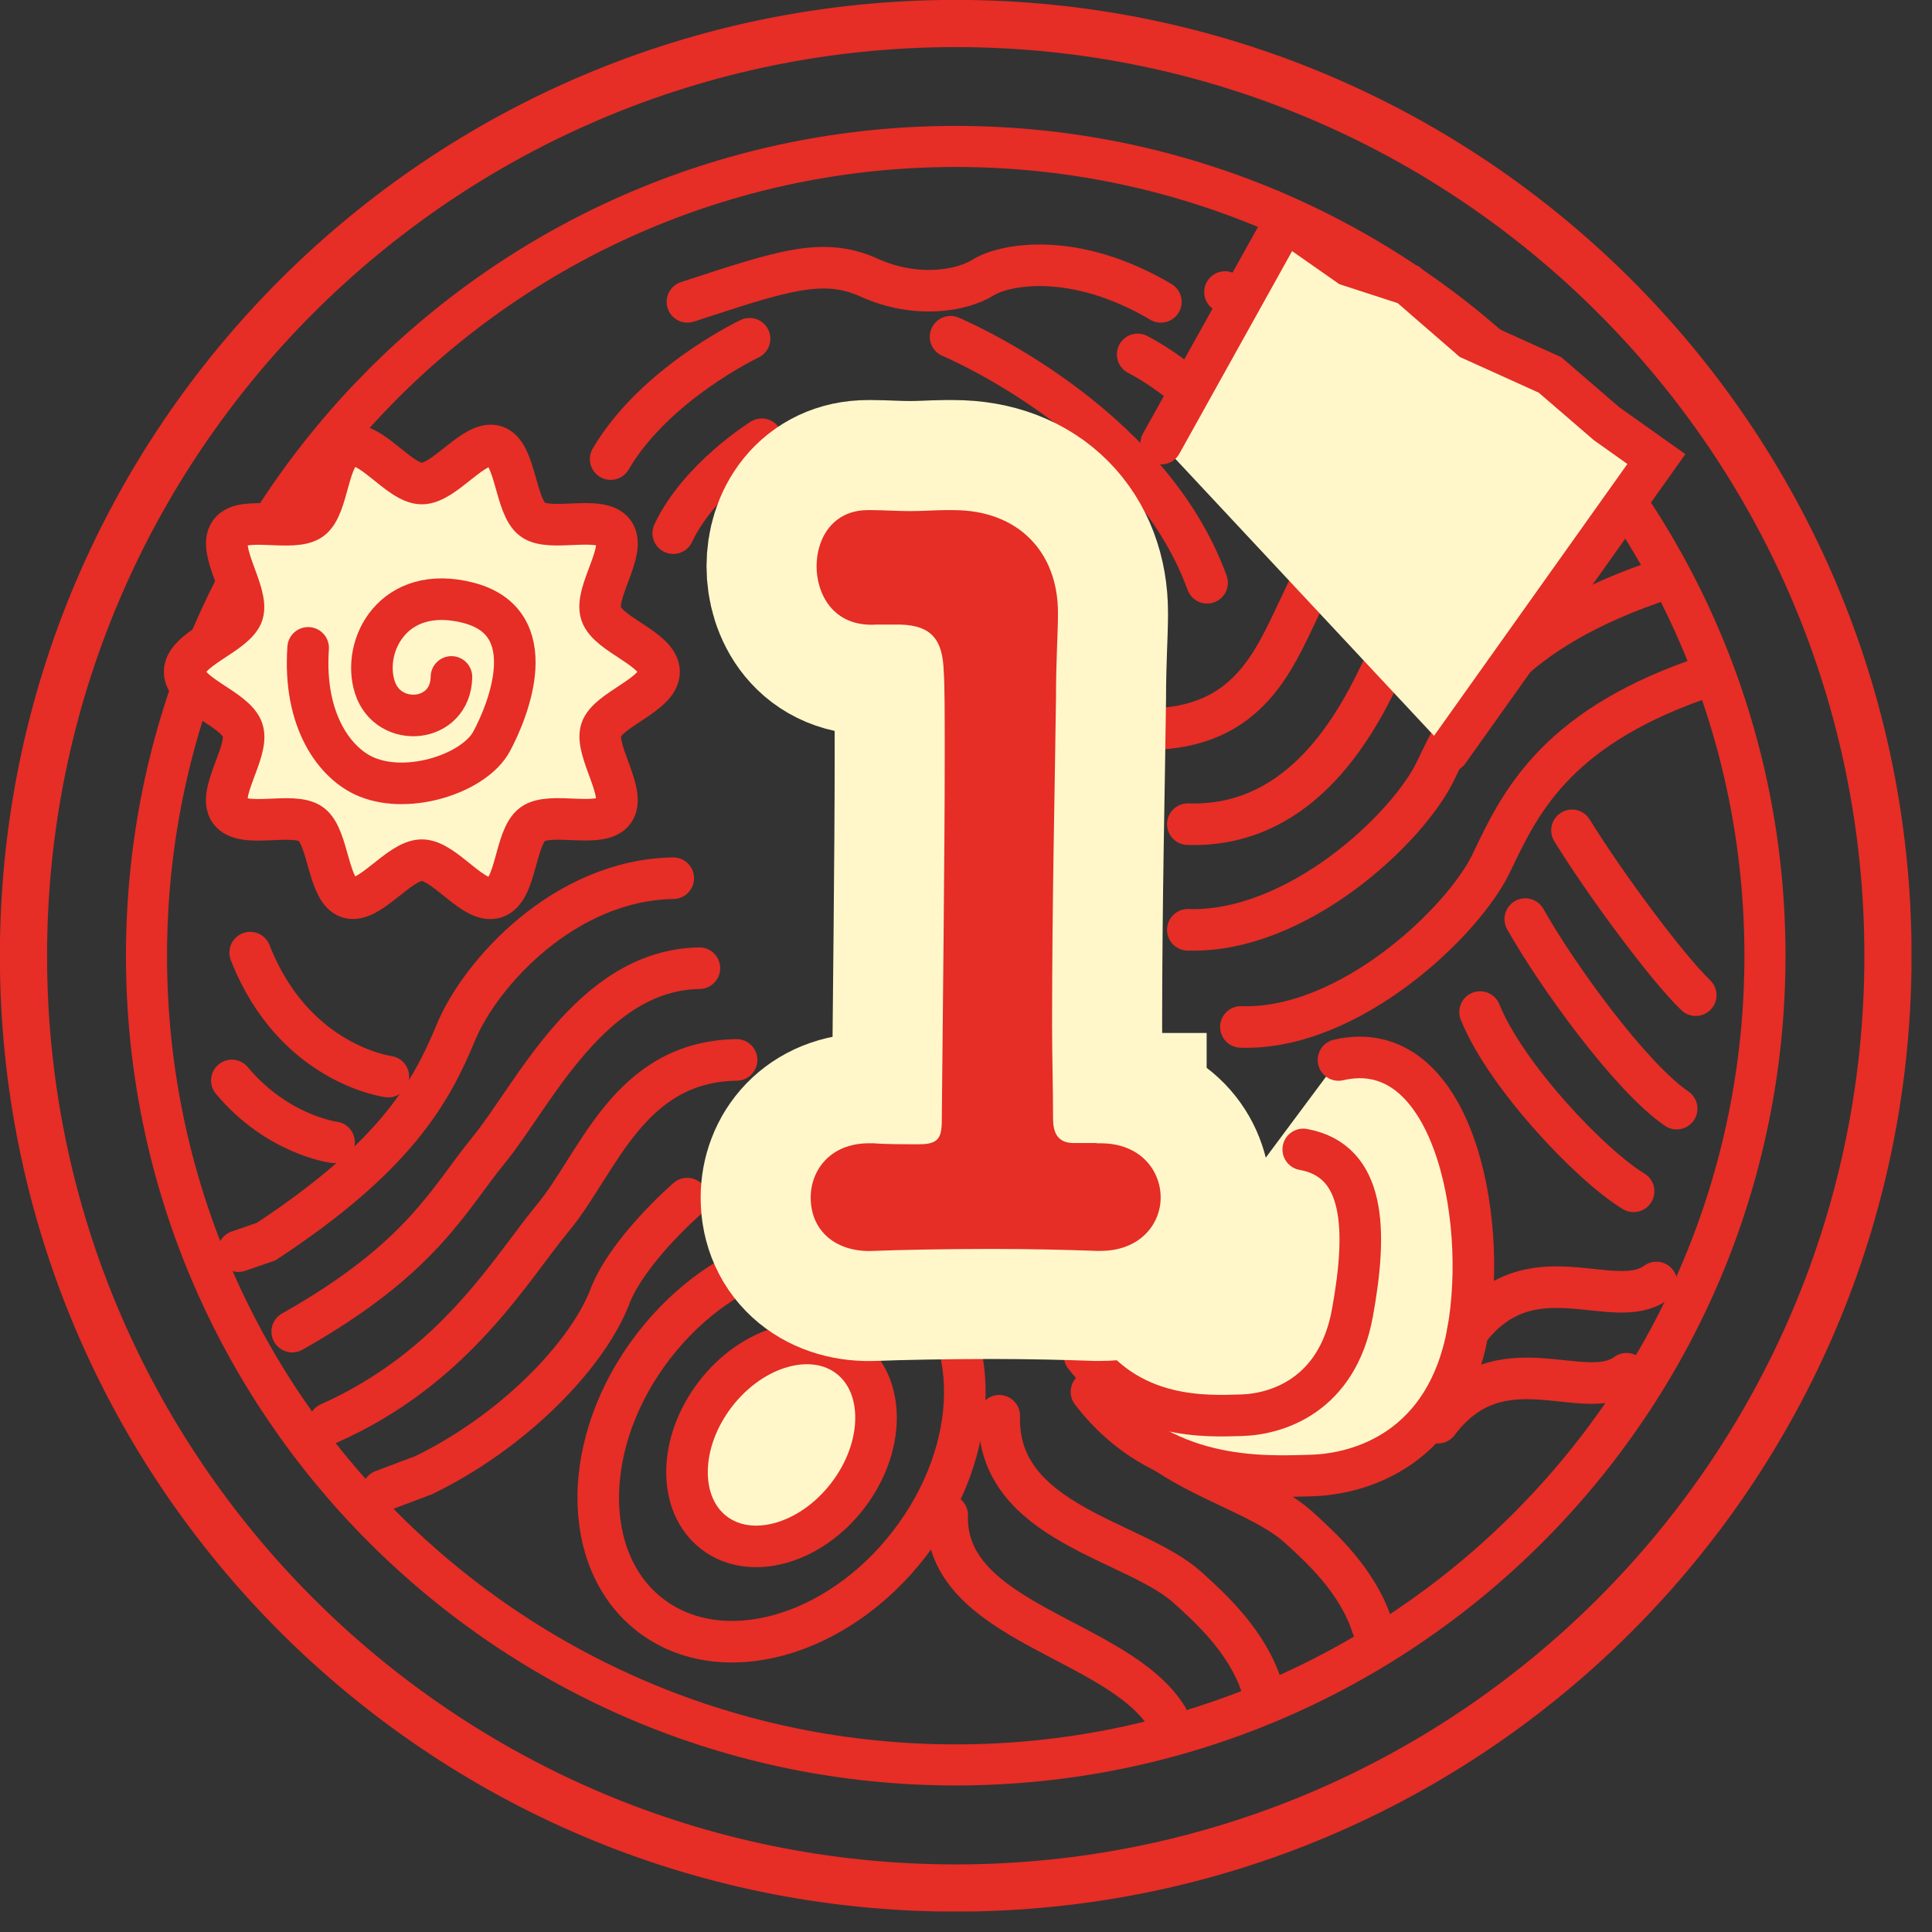 <svg width="79" height="79" viewBox="0 0 79 79" fill="none" xmlns="http://www.w3.org/2000/svg">
<rect x="0" y="0" width="79" height="79" fill="#333333" stroke="none"/>
<g clip-path="url(#clip0_2516_7207)">
<path d="M39.08 77.201C60.133 77.201 77.2 60.134 77.2 39.081C77.2 18.028 60.133 0.961 39.08 0.961C18.027 0.961 0.96 18.028 0.96 39.081C0.96 60.134 18.027 77.201 39.08 77.201Z" stroke="#E62D26" stroke-width="1.93" stroke-miterlimit="10" stroke-linecap="round"/>
<path d="M39.08 72.168C57.355 72.168 72.17 57.353 72.17 39.078C72.17 20.803 57.355 5.988 39.08 5.988C20.805 5.988 5.99 20.803 5.99 39.078C5.99 57.353 20.805 72.168 39.08 72.168Z" stroke="#E62D26" stroke-width="1.68" stroke-miterlimit="10" stroke-linecap="round"/>
<path d="M48.57 33.7C53 33.85 55.26 30 56.4 27.62C57.54 25.24 59.21 22.22 65.1 20.16" stroke="#E62D26" stroke-width="1.7" stroke-miterlimit="10" stroke-linecap="round"/>
<path d="M46.52 29.813C50.95 29.963 52.029 27.153 53.169 24.763C54.309 22.373 55.08 20.233 61.739 17.953" stroke="#E62D26" stroke-width="1.7" stroke-miterlimit="10" stroke-linecap="round"/>
<path d="M48.57 38.02C53 38.17 57.57 33.89 58.71 31.5C59.85 29.11 61.31 26.03 67.55 23.84" stroke="#E62D26" stroke-width="1.7" stroke-miterlimit="10" stroke-linecap="round"/>
<path d="M50.74 41.992C55.17 42.142 59.84 37.682 60.98 35.292C62.12 32.903 63.52 29.883 69.34 27.812" stroke="#E62D26" stroke-width="1.7" stroke-miterlimit="10" stroke-linecap="round"/>
<path d="M30.12 43.34C25.69 43.41 24.47 47.56 22.6 49.81C20.91 51.84 18.63 55.9 13.46 58.2" stroke="#E62D26" stroke-width="1.7" stroke-miterlimit="10" stroke-linecap="round"/>
<path d="M40.859 57.891C40.739 62.321 46.399 62.951 48.569 64.921C49.509 65.771 50.999 67.121 51.599 68.981" stroke="#E62D26" stroke-width="1.7" stroke-miterlimit="10" stroke-linecap="round"/>
<path d="M45.37 55.402C45.25 59.832 50.91 60.462 53.08 62.432C54.02 63.282 55.51 64.632 56.11 66.492" stroke="#E62D26" stroke-width="1.7" stroke-miterlimit="10" stroke-linecap="round"/>
<path d="M38.73 61.953C38.61 66.383 45.69 66.963 47.72 70.213" stroke="#E62D26" stroke-width="1.7" stroke-miterlimit="10" stroke-linecap="round"/>
<path d="M15.65 60.952L17.32 60.322C20.87 58.602 23.88 55.582 24.89 53.142C25.58 51.182 28.1 49.012 28.1 49.012" stroke="#E62D26" stroke-width="1.7" stroke-miterlimit="10" stroke-linecap="round"/>
<path d="M28.599 39.59C24.169 39.66 21.819 44.78 19.989 47.02C18.319 49.06 17.249 51.46 11.949 54.45" stroke="#E62D26" stroke-width="1.7" stroke-miterlimit="10" stroke-linecap="round"/>
<path d="M27.53 35.91C23.1 35.98 19.65 39.78 18.64 42.22C17.63 44.66 16.19 47.28 10.88 50.77L9.75 51.16" stroke="#E62D26" stroke-width="1.7" stroke-miterlimit="10" stroke-linecap="round"/>
<path d="M37.195 63.112C40.156 59.265 40.211 54.341 37.317 52.115C34.424 49.888 29.679 51.202 26.718 55.05C23.758 58.897 23.703 63.821 26.596 66.047C29.489 68.273 34.234 66.959 37.195 63.112Z" stroke="#E62D26" stroke-width="1.7" stroke-miterlimit="10" stroke-linecap="round"/>
<path d="M34.659 61.163C36.185 59.18 36.212 56.642 34.719 55.493C33.227 54.345 30.78 55.021 29.254 57.004C27.728 58.986 27.701 61.525 29.194 62.673C30.686 63.822 33.133 63.146 34.659 61.163Z" fill="#FFF7CA" stroke="#E62D26" stroke-width="1.7" stroke-miterlimit="10" stroke-linecap="round"/>
<path d="M54.73 43.343C59.34 42.273 60.88 49.673 60.02 54.453C59.15 59.233 55.64 60.273 53.64 60.333C51.64 60.393 47.47 60.623 44.63 56.913" fill="#FFF7CA"/>
<path d="M54.73 43.343C59.34 42.273 60.88 49.673 60.02 54.453C59.15 59.233 55.64 60.273 53.64 60.333C51.64 60.393 47.47 60.623 44.63 56.913" stroke="#E62D26" stroke-width="1.7" stroke-miterlimit="10" stroke-linecap="round"/>
<path d="M53.29 47C55.84 47.46 55.92 50.29 55.3 53.69C54.68 57.09 52.18 57.83 50.76 57.87C49.34 57.91 46.38 58.07 44.35 55.44" fill="#FFF7CA"/>
<path d="M53.29 47C55.84 47.46 55.92 50.29 55.3 53.69C54.68 57.09 52.18 57.83 50.76 57.87C49.34 57.91 46.38 58.07 44.35 55.44" stroke="#E62D26" stroke-width="1.7" stroke-miterlimit="10" stroke-linecap="round"/>
<path d="M26.95 27.472C26.95 28.412 24.85 29.002 24.58 29.852C24.31 30.702 25.63 32.442 25.1 33.172C24.57 33.902 22.52 33.162 21.78 33.702C21.04 34.242 21.13 36.412 20.25 36.702C19.37 36.992 18.19 35.172 17.25 35.172C16.31 35.172 15.1 36.972 14.25 36.702C13.4 36.432 13.45 34.242 12.72 33.702C11.99 33.162 9.94 33.912 9.4 33.172C8.86 32.432 10.21 30.732 9.92 29.852C9.63 28.972 7.55 28.412 7.55 27.472C7.55 26.532 9.65 25.942 9.92 25.092C10.19 24.242 8.87 22.502 9.4 21.772C9.93 21.042 11.98 21.782 12.72 21.242C13.46 20.702 13.37 18.532 14.25 18.242C15.13 17.952 16.31 19.772 17.25 19.772C18.19 19.772 19.4 17.972 20.25 18.242C21.1 18.512 21.05 20.702 21.78 21.242C22.51 21.782 24.56 21.032 25.1 21.772C25.64 22.512 24.29 24.212 24.58 25.092C24.87 25.972 26.95 26.532 26.95 27.472Z" fill="#FFECEE"/>
<path d="M26.95 27.472C26.95 28.412 24.85 29.002 24.58 29.852C24.31 30.702 25.63 32.442 25.1 33.172C24.57 33.902 22.52 33.162 21.78 33.702C21.04 34.242 21.13 36.412 20.25 36.702C19.37 36.992 18.19 35.172 17.25 35.172C16.31 35.172 15.1 36.972 14.25 36.702C13.4 36.432 13.45 34.242 12.72 33.702C11.99 33.162 9.94 33.912 9.4 33.172C8.86 32.432 10.21 30.732 9.92 29.852C9.63 28.972 7.55 28.412 7.55 27.472C7.55 26.532 9.65 25.942 9.92 25.092C10.19 24.242 8.87 22.502 9.4 21.772C9.93 21.042 11.98 21.782 12.72 21.242C13.46 20.702 13.37 18.532 14.25 18.242C15.13 17.952 16.31 19.772 17.25 19.772C18.19 19.772 19.4 17.972 20.25 18.242C21.1 18.512 21.05 20.702 21.78 21.242C22.51 21.782 24.56 21.032 25.1 21.772C25.64 22.512 24.29 24.212 24.58 25.092C24.87 25.972 26.95 26.532 26.95 27.472Z" fill="#FFF7CA" stroke="#E62D26" stroke-width="1.7" stroke-miterlimit="10" stroke-linecap="round"/>
<path d="M18.46 27.68C18.43 29.59 15.88 29.8 15.33 28.11C14.78 26.421 16.08 23.851 19.16 24.651C22.24 25.451 20.79 29.041 20.1 30.32C19.41 31.601 16.75 32.501 14.99 31.77C13.71 31.241 12.39 29.491 12.6 26.491" stroke="#E62D26" stroke-width="1.7" stroke-miterlimit="10" stroke-linecap="round"/>
<path d="M28.109 12.343C31.969 11.083 33.639 10.493 35.539 11.353C37.439 12.213 39.309 11.903 40.189 11.353C41.069 10.803 43.909 10.243 47.469 12.343" stroke="#E62D26" stroke-width="1.7" stroke-miterlimit="10" stroke-linecap="round"/>
<path d="M38.869 13.77C38.869 13.77 46.929 17.14 49.359 23.829" stroke="#E62D26" stroke-width="1.7" stroke-miterlimit="10" stroke-linecap="round"/>
<path d="M46.52 14.492C48.02 15.262 51.059 17.602 52.179 20.512" stroke="#E62D26" stroke-width="1.7" stroke-miterlimit="10" stroke-linecap="round"/>
<path d="M50.09 11.941C51.59 12.711 54.63 15.051 55.75 17.961" stroke="#E62D26" stroke-width="1.7" stroke-miterlimit="10" stroke-linecap="round"/>
<path d="M10.23 38.953C12.021 43.533 15.88 44.023 15.88 44.023" stroke="#E62D26" stroke-width="1.7" stroke-miterlimit="10" stroke-linecap="round"/>
<path d="M13.661 46.71C13.661 46.71 11.351 46.42 9.48 44.18" stroke="#E62D26" stroke-width="1.7" stroke-miterlimit="10" stroke-linecap="round"/>
<path d="M62.369 37.582C63.649 39.862 66.669 44.042 68.559 45.332" stroke="#E62D26" stroke-width="1.7" stroke-miterlimit="10" stroke-linecap="round"/>
<path d="M60.52 41.383C61.58 44.003 65.059 47.663 66.799 48.713" stroke="#E62D26" stroke-width="1.7" stroke-miterlimit="10" stroke-linecap="round"/>
<path d="M64.279 33.953C65.659 36.193 68.179 39.583 69.339 40.693" stroke="#E62D26" stroke-width="1.7" stroke-miterlimit="10" stroke-linecap="round"/>
<path d="M24.97 18.772C26.78 15.682 30.65 13.852 30.65 13.852" stroke="#E62D26" stroke-width="1.7" stroke-miterlimit="10" stroke-linecap="round"/>
<path d="M27.529 21.801C28.589 19.551 31.149 17.961 31.149 17.961" stroke="#E62D26" stroke-width="1.7" stroke-miterlimit="10" stroke-linecap="round"/>
<path d="M47.48 18.141L52.55 9.031L55.15 10.851L57.58 11.641L60.15 13.871L63.38 15.331L65.7 17.331L67.73 18.771L59.23 30.721" fill="#FFF7CA"/>
<path d="M47.48 18.141L52.55 9.031L55.15 10.851L57.58 11.641L60.15 13.871L63.38 15.331L65.7 17.331L67.73 18.771L59.23 30.721" stroke="#E62D26" stroke-width="1.7" stroke-miterlimit="10" stroke-linecap="round"/>
<path d="M67.73 52.441C65.98 53.731 62.569 51.041 60.02 54.441" stroke="#E62D26" stroke-width="1.7" stroke-miterlimit="10" stroke-linecap="round"/>
<path d="M66.51 56.172C64.76 57.462 61.35 54.772 58.8 58.172" stroke="#E62D26" stroke-width="1.7" stroke-miterlimit="10" stroke-linecap="round"/>
<path d="M44.84 46.749H45C46.65 46.749 47.46 47.879 47.46 48.969C47.46 50.059 46.61 51.149 45 51.149H44.84C43.75 51.109 42.18 51.069 40.57 51.069C38.67 51.069 36.74 51.109 35.73 51.149C34.24 51.229 33.15 50.379 33.15 48.969C33.15 47.839 33.96 46.749 35.53 46.749H35.73C36.17 46.789 36.98 46.789 37.58 46.789C38.35 46.789 38.51 46.549 38.51 45.819C38.55 41.309 38.63 34.939 38.63 30.939C38.63 29.249 38.63 27.999 38.59 27.469C38.55 26.219 38.15 25.579 36.82 25.539H35.85C34.04 25.659 33.39 24.249 33.39 23.159C33.39 21.989 34.07 20.859 35.49 20.859H35.65C36.13 20.859 36.66 20.899 37.22 20.899C37.74 20.899 38.27 20.859 38.63 20.859H38.99C41.65 20.859 43.26 22.589 43.26 25.049V25.129C43.26 25.859 43.18 27.019 43.18 28.519C43.14 31.869 43.02 36.779 43.02 41.939C43.02 43.189 43.06 44.479 43.06 45.729C43.06 46.339 43.26 46.739 43.91 46.739H44.84V46.749Z" stroke="#FFF7CA" stroke-width="9"/>
<path d="M44.84 46.749H45C46.65 46.749 47.46 47.879 47.46 48.969C47.46 50.059 46.61 51.149 45 51.149H44.84C43.75 51.109 42.18 51.069 40.57 51.069C38.67 51.069 36.74 51.109 35.73 51.149C34.24 51.229 33.15 50.379 33.15 48.969C33.15 47.839 33.96 46.749 35.53 46.749H35.73C36.17 46.789 36.98 46.789 37.58 46.789C38.35 46.789 38.51 46.549 38.51 45.819C38.55 41.309 38.63 34.939 38.63 30.939C38.63 29.249 38.63 27.999 38.59 27.469C38.55 26.219 38.15 25.579 36.82 25.539H35.85C34.04 25.659 33.39 24.249 33.39 23.159C33.39 21.989 34.07 20.859 35.49 20.859H35.65C36.13 20.859 36.66 20.899 37.22 20.899C37.74 20.899 38.27 20.859 38.63 20.859H38.99C41.65 20.859 43.26 22.589 43.26 25.049V25.129C43.26 25.859 43.18 27.019 43.18 28.519C43.14 31.869 43.02 36.779 43.02 41.939C43.02 43.189 43.06 44.479 43.06 45.729C43.06 46.339 43.26 46.739 43.91 46.739H44.84V46.749Z" fill="#E62D26"/>
</g>
<defs>
<clipPath id="clip0_2516_7207">
<rect width="78.16" height="78.16" fill="white"/>
</clipPath>
</defs>
</svg>
